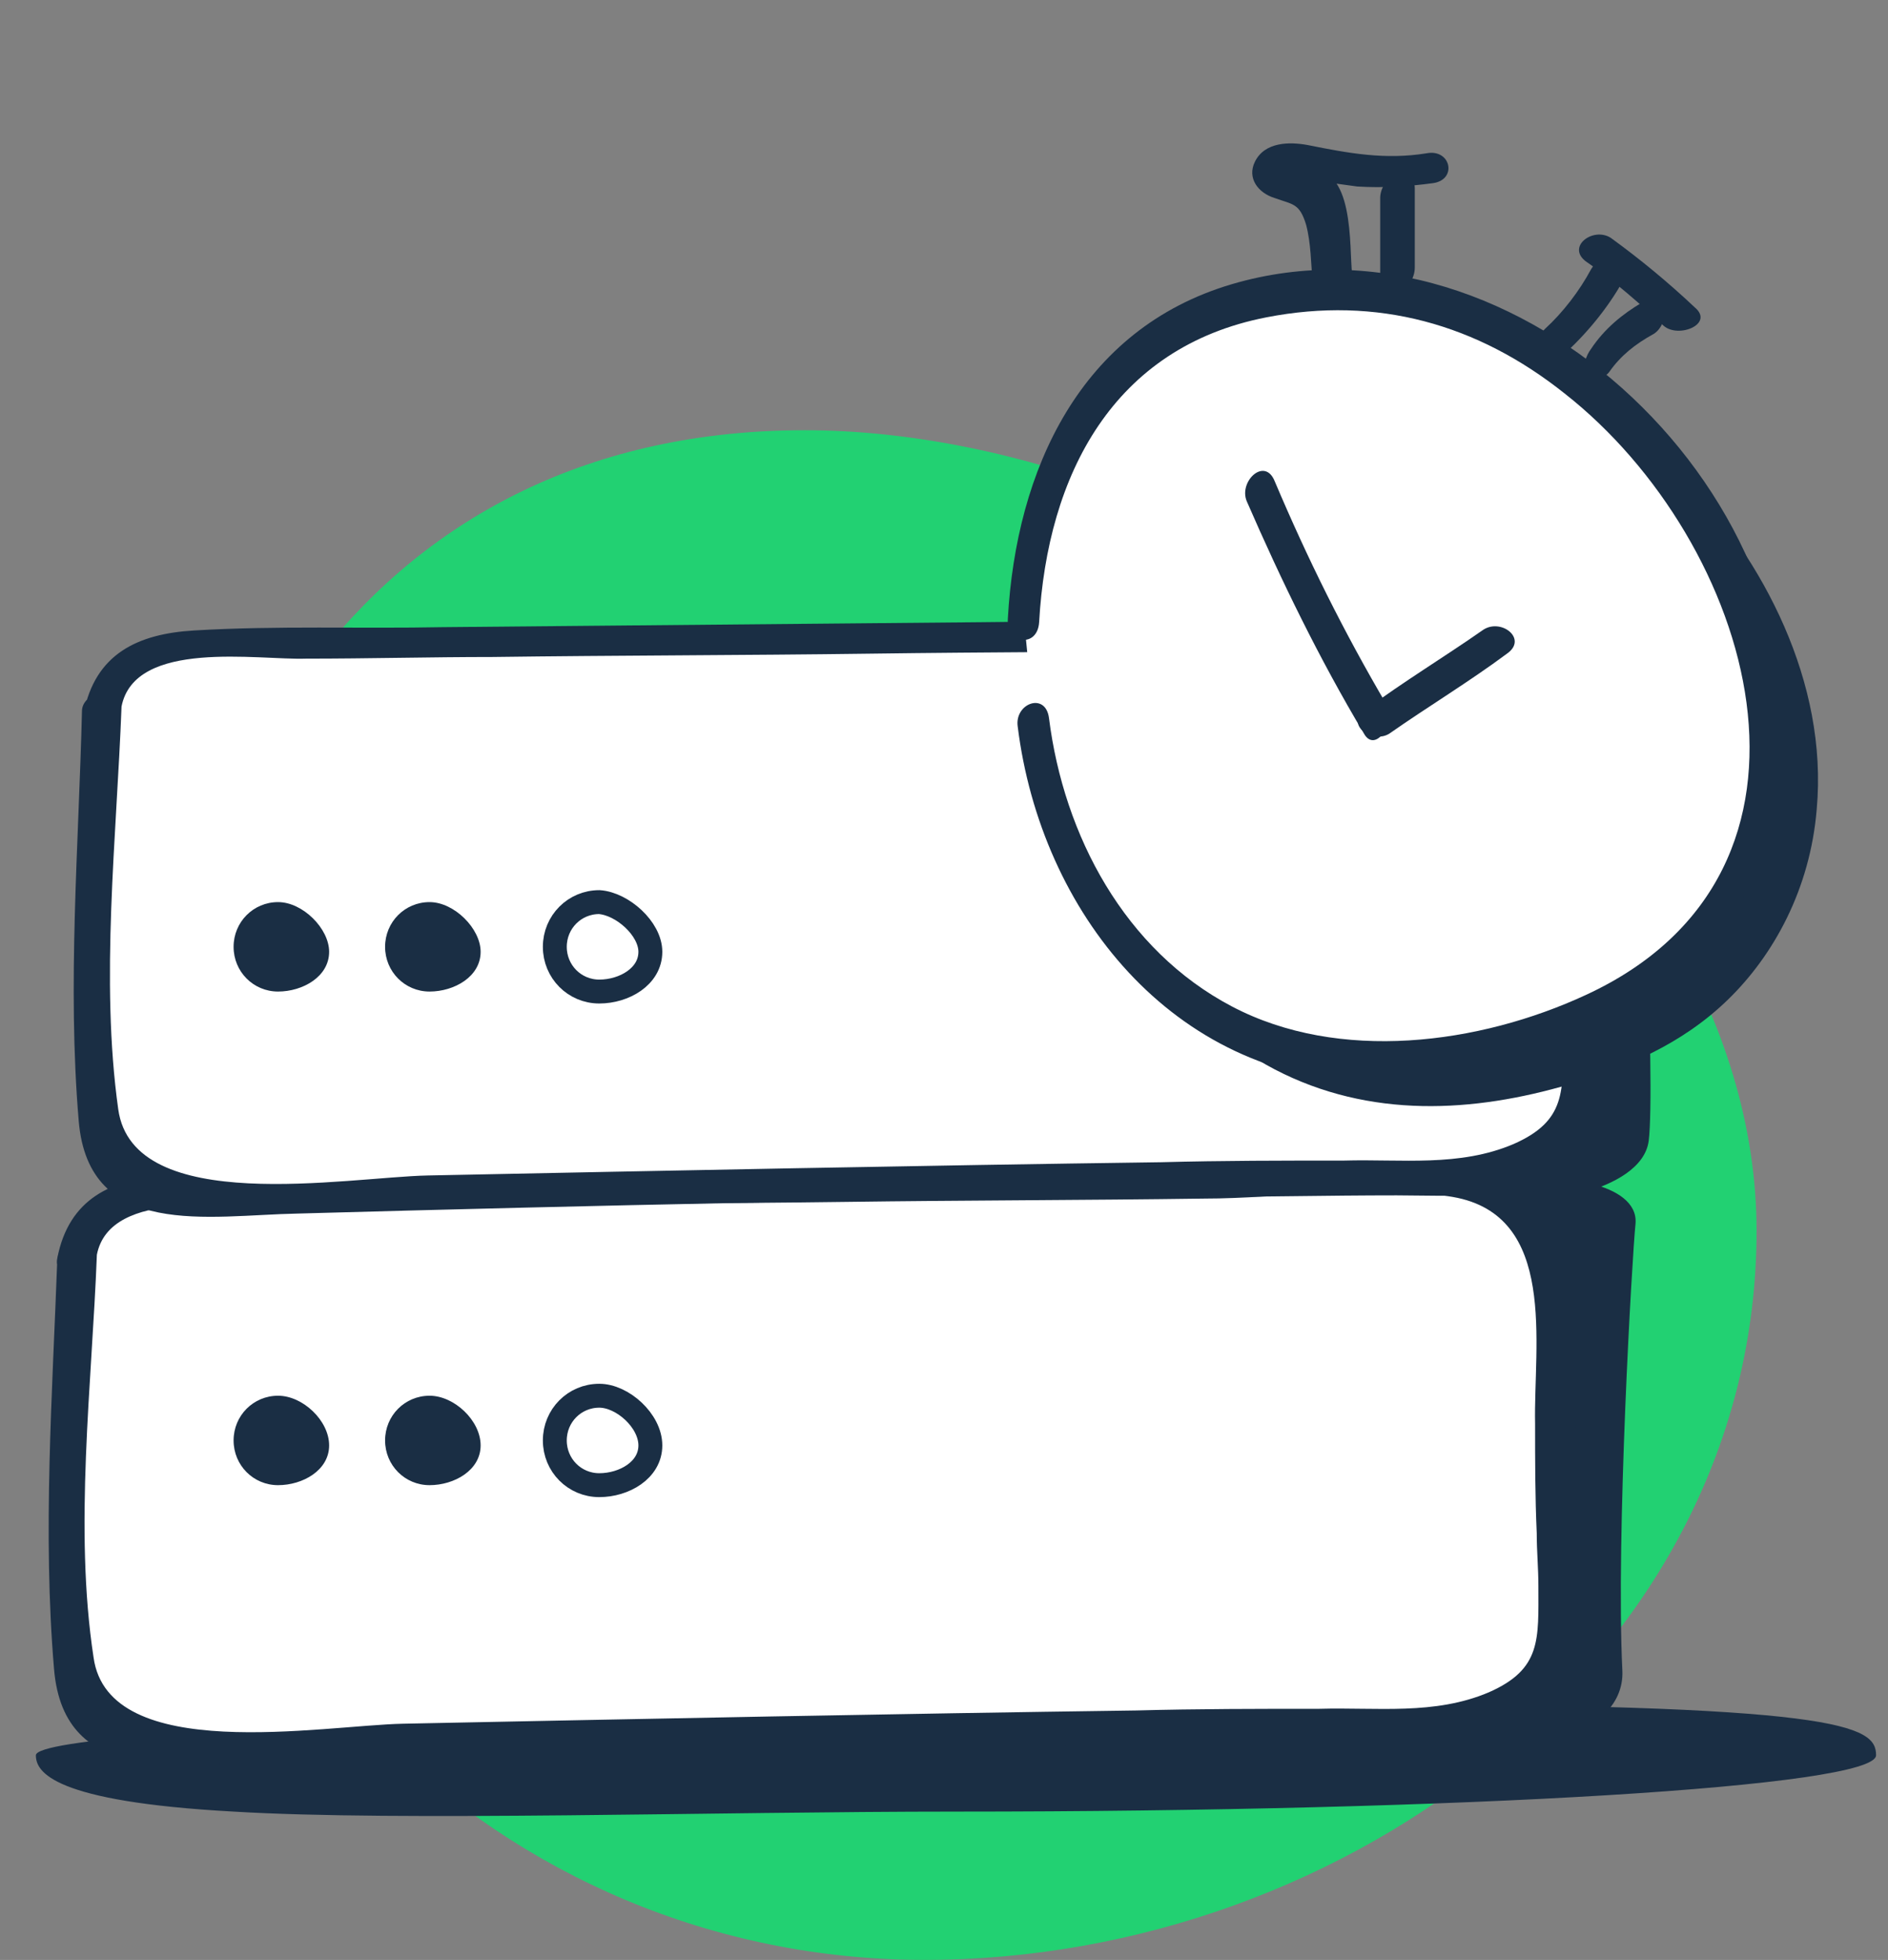 <svg fill="none" height="82" viewBox="0 0 79 82" width="79" xmlns="http://www.w3.org/2000/svg" xmlns:xlink="http://www.w3.org/1999/xlink"><rect x="0" y="0" width="79" height="82" fill="#808080" stroke="none"/><clipPath id="a"><path d="m6.5 18h67v64h-67z"/></clipPath><clipPath id="b"><path d="m1.5 6h77v70h-77z"/></clipPath><g clip-path="url(#a)"><path d="m33.669 18c17.779 0 39.831 15.825 39.831 33.498s-17.028 30.5-34.807 30.5c-17.779 0-32.193-14.326-32.193-31.999 0-17.673 9.39-31.999 27.169-31.999z" fill="#22d172"/></g><g clip-path="url(#b)"><path d="m78.5 73.437c0 1.317-17.234 2.356-38.465 2.356-10.133 0-23.369.416-30.262 0-7.583-.416-8.272-1.663-8.272-2.356 0-1.317 32.951-2.148 54.252-2.148s22.748.901 22.748 2.148z" fill="#1a2e44"/><path d="m63.611 30.325s2.688-2.148 3.929-.416 1.723 15.594 1.448 17.812c-.276 2.218-5.17 2.842-5.928 2.287-.689-.554.551-19.337.551-19.337" fill="#1a2e44"/><path d="m63.542 49.524c1.448-.485 5.032-.069 4.894 1.663-.138 1.317-.827 13.099-.551 18.713.069 1.455-1.241 2.634-2.964 2.634-12.133.069-53.355 1.248-54.458.069-.345-.416-5.653-2.98.414-5.96 15.372-7.624 52.666-17.119 52.666-17.119z" fill="#1a2e44"/><path d="m3.225 52.574c.069-1.455 1.31-2.634 2.895-2.703 16.475-.208 45.979-.416 55.217-.485 1.792 0 3.24 1.04 3.378 2.495.483 4.505.276 11.366.483 16.287.138 2.218-2.068 4.02-4.688 4.02-15.441-.139-44.532.624-54.114.901-1.723.069-3.102-.97-3.24-2.356-.414-3.673-.138-13.446.069-18.159z" fill="#fff"/><path d="m4.052 52.503c.551-2.842 5.722-1.941 7.721-2.01 2.619 0 5.239-.069 7.79-.069 5.239-.069 10.547-.069 15.786-.139 5.032-.069 10.065-.069 15.028-.139 3.24 0 7.169-.624 10.409-.069 4.412.762 3.378 6.168 3.447 9.495 0 1.525 0 3.05.069 4.574 0 .762.069 1.455.069 2.218 0 2.218.138 3.465-2.068 4.436-2.275.97-4.688.624-7.1.693-2.551 0-5.101 0-7.652.069-10.202.139-20.405.347-30.676.554-3.378.069-12.339 1.733-12.96-2.772-.827-5.406-.069-11.436.138-16.842.069-.97-1.585-.693-1.654.139-.207 5.683-.62 11.505-.138 17.188.414 4.99 5.446 3.95 9.168 3.881 12.408-.346 24.885-.624 37.294-.693 2.895 0 5.79-.069 8.686-.069 2.413 0 5.101.277 7.031-1.386 1.792-1.525 1.585-3.396 1.585-5.545-.138-4.089 0-8.178-.276-12.337-.345-5.406-4.205-4.921-8.479-4.851-5.722.069-11.512.069-17.234.139-7.583-.069-15.097 0-22.611.069-3.447.069-6.962-.069-10.409.139-2.344.139-4.136.97-4.619 3.465-.207.97 1.448.624 1.654-.139z" fill="#1a2e44"/><path d="m4.255 29.634c.069-1.455 1.379-2.634 2.964-2.634 16.475-.208 45.979-.416 55.217-.485 1.792 0 3.24 1.04 3.378 2.495.483 4.505.276 11.366.483 16.287.138 2.218-2.068 4.02-4.688 4.02-15.441-.139-44.532.624-54.183.901-1.723.069-3.102-.97-3.24-2.356-.345-3.743-.069-13.515.069-18.228z" fill="#fff"/><path d="m5.084 29.566c.551-2.842 5.722-1.941 7.721-2.01 2.619 0 5.239-.069 7.79-.069 5.239-.069 10.547-.069 15.786-.139 5.032-.069 10.065-.069 15.028-.139 3.24 0 7.169-.624 10.409-.069 4.412.762 3.378 6.168 3.447 9.495 0 1.525 0 3.05.069 4.574 0 .762.069 1.455.069 2.218 0 2.218.138 3.465-2.068 4.436-2.275.97-4.688.624-7.1.693-2.551 0-5.101 0-7.652.069-10.202.139-20.405.347-30.676.554-3.378.069-12.339 1.733-12.96-2.772-.758-5.406-.069-11.366.138-16.842.069-.97-1.585-.693-1.654.139-.138 5.683-.62 11.505-.138 17.188.414 4.99 5.446 3.95 9.168 3.881 12.408-.346 24.885-.624 37.294-.693 2.895 0 5.79-.069 8.686-.069 2.413 0 5.101.277 7.031-1.386 1.792-1.525 1.585-3.396 1.585-5.545-.138-4.089 0-8.178-.276-12.337-.345-5.406-4.205-4.921-8.479-4.851-5.722.069-11.512.069-17.234.139-7.514.069-15.028.139-22.542.208-3.447.069-6.962-.069-10.409.139-2.344.139-4.136.97-4.619 3.465-.207.832 1.448.554 1.585-.277z" fill="#1a2e44"/><path d="m13.772 60.473c0 1.04-1.103 1.663-2.137 1.663s-1.861-.832-1.861-1.871.827-1.871 1.861-1.871 2.137 1.04 2.137 2.079z" fill="#1a2e44"/><path d="m20.111 60.473c0 1.04-1.103 1.663-2.137 1.663s-1.861-.832-1.861-1.871.827-1.871 1.861-1.871 2.137 1.04 2.137 2.079z" fill="#1a2e44"/><path d="m27.213 60.473c0 1.04-1.103 1.663-2.137 1.663s-1.861-.832-1.861-1.871.827-1.871 1.861-1.871c.965 0 2.137 1.04 2.137 2.079z" fill="#fff" stroke="#1a2e44" stroke-linecap="square"/><path d="m13.772 39.821c0 1.04-1.103 1.663-2.137 1.663s-1.861-.832-1.861-1.871.827-1.871 1.861-1.871 2.137 1.109 2.137 2.079z" fill="#1a2e44"/><path d="m20.111 39.821c0 1.04-1.103 1.663-2.137 1.663s-1.861-.832-1.861-1.871.827-1.871 1.861-1.871 2.137 1.109 2.137 2.079z" fill="#1a2e44"/><path d="m27.213 39.821c0 1.04-1.103 1.663-2.137 1.663s-1.861-.832-1.861-1.871.827-1.871 1.861-1.871c.965.069 2.137 1.109 2.137 2.079z" fill="#fff" stroke="#1a2e44" stroke-linecap="square"/><path d="m45.273 32.058c.551 5.753 4.067 10.604 8.065 12.683s8.341 1.802 12.339.624c2.344-.693 4.688-1.663 6.618-3.535 1.93-1.871 3.447-4.644 3.722-7.97.483-5.337-2.275-10.465-5.515-13.861-1.93-2.079-4.067-3.673-6.342-4.851-3.654-1.871-18.681-3.673-19.302 12.683" fill="#1a2e44"/><path d="m43.273 30.253c.551 5.753 4.067 10.604 8.065 12.683s8.341 1.802 12.339.624c2.344-.693 4.688-1.663 6.618-3.535 1.93-1.871 3.447-4.644 3.722-7.97.483-5.337-2.275-10.465-5.515-13.861-1.93-2.079-4.067-3.673-6.342-4.851-3.654-1.871-18.681-3.673-19.302 12.683" fill="#fff"/><g fill="#1a2e44"><path d="m42.584 30.394c.965 7.762 6.48 14.693 14.752 14.901 7.652.139 15.786-3.95 17.165-12.129 2.068-12.198-10.961-24.812-22.955-21.277-6.342 1.871-9.03 7.762-9.375 14-.069 1.04 1.241 1.248 1.31.139.345-6.168 3.102-11.505 9.513-12.752 4.619-.901 8.824.277 12.477 3.188 7.859 6.168 12.133 19.96.896 25.158-4.481 2.079-10.34 2.842-14.821.485-4.481-2.356-7.031-7.139-7.652-12.059-.138-1.109-1.448-.624-1.31.347z"/><path d="m58.164 30.673c1.585-1.109 3.309-2.148 4.894-3.327.896-.624-.276-1.525-1.034-.97-1.585 1.109-3.309 2.148-4.894 3.327-.896.624.345 1.456 1.034.97z"/><path d="m58.027 29.494c-1.792-3.05-3.309-6.099-4.688-9.357-.414-1.04-1.517 0-1.172.832 1.448 3.327 3.033 6.584 4.894 9.703.482.901 1.379-.485.965-1.178z"/><path d="m56.579 11.475c-.138-1.109.138-4.644-1.93-4.366-.965.139.414.485.621.485.482.069 1.034.139 1.516.208 1.103.069 2.137 0 3.171-.139 1.034-.139.758-1.455-.276-1.248-1.723.277-3.24 0-4.963-.347-.758-.139-1.792-.139-2.206.693-.345.693.138 1.317.827 1.525.758.277 1.034.208 1.31 1.109.207.762.207 1.663.276 2.426.069.901 1.723.554 1.654-.347z"/><path d="m59.199 11.198c0-1.109 0-2.218 0-3.327 0-.416-.345-.624-.758-.554-.414.139-.689.554-.689.97v3.327c0 .416.345.624.758.554.414-.069.689-.554.689-.97z"/><path d="m65.54 14.734c.965-.901 1.861-2.01 2.482-3.188.138-.277.069-.693-.345-.832s-.896.208-1.103.554c-.482.901-1.172 1.802-1.93 2.495-.276.277-.551.693-.276 1.04.345.277.896.208 1.172-.069z"/><path d="m66.435 10.99c1.103.762 2.206 1.733 3.171 2.634.62.554 2.137-.069 1.31-.762-1.103-1.04-2.275-2.01-3.516-2.911-.758-.485-1.93.416-.965 1.04z"/><path d="m67.334 15.565c.483-.693 1.103-1.178 1.861-1.594.345-.208.551-.762.414-1.109-.138-.416-.62-.346-.896-.208-.827.485-1.585 1.109-2.137 1.941-.207.277-.414.762-.138 1.178.138.208.689.069.896-.208z"/></g></g></svg>